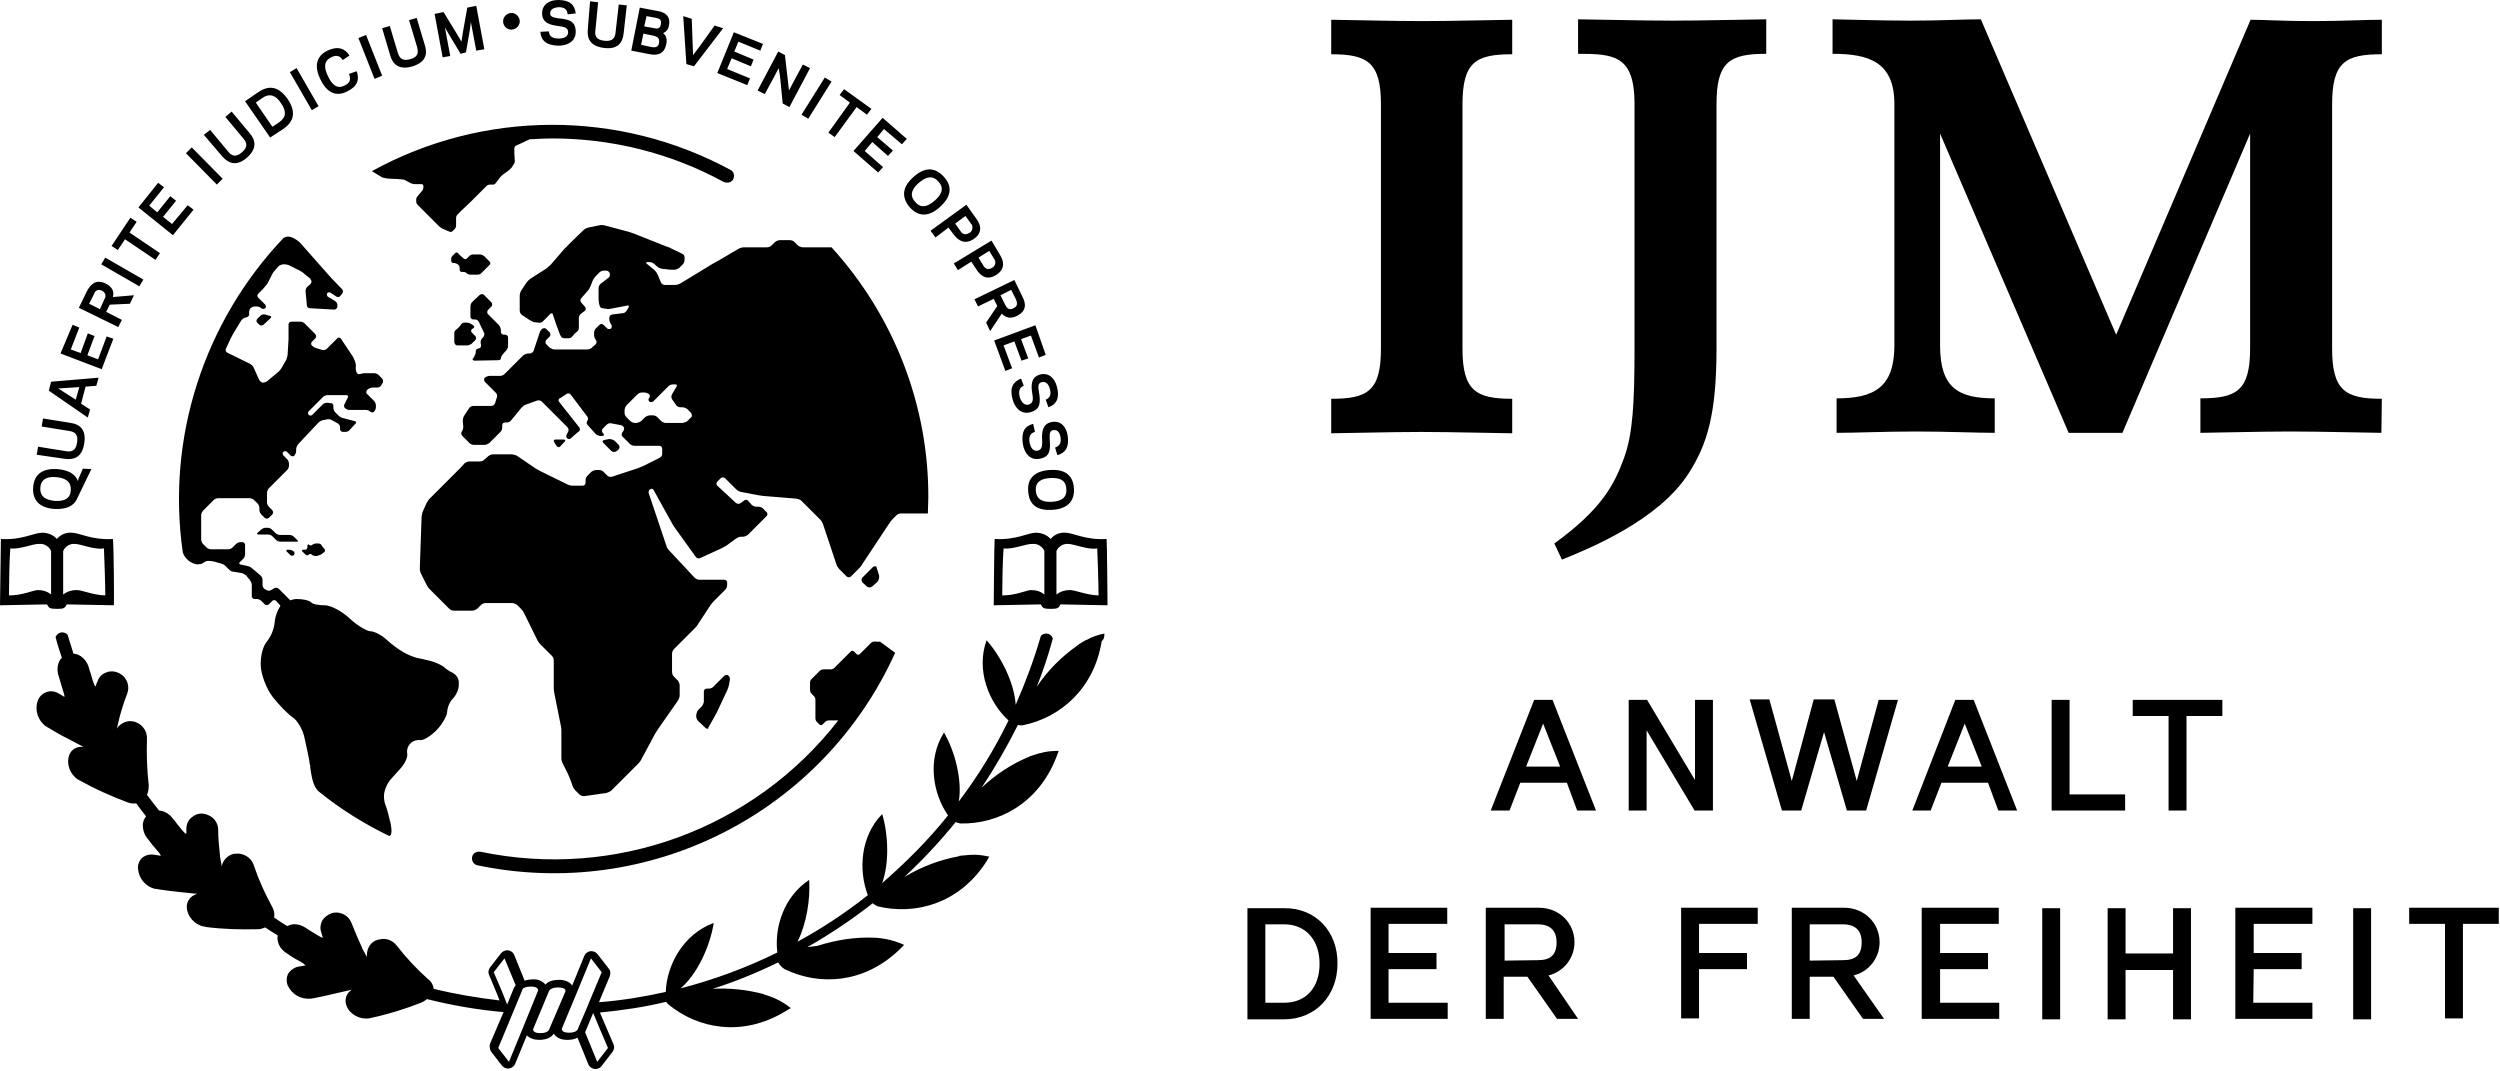 <?xml version="1.0" encoding="UTF-8" standalone="no"?>
<!DOCTYPE svg PUBLIC "-//W3C//DTD SVG 1.1//EN" "http://www.w3.org/Graphics/SVG/1.1/DTD/svg11.dtd">
<svg width="100%" height="100%" viewBox="0 0 558 239" version="1.1" xmlns="http://www.w3.org/2000/svg" xmlns:xlink="http://www.w3.org/1999/xlink" xml:space="preserve" xmlns:serif="http://www.serif.com/" style="fill-rule:evenodd;clip-rule:evenodd;stroke-linejoin:round;stroke-miterlimit:2;">
    <g transform="matrix(1,0,0,1,-47.137,-189.95)">
        <g transform="matrix(1,0,0,1,297.263,-107.54)">
            <path d="M-95.826,390.59L-96.626,391.39C-96.926,391.69 -97.326,391.79 -97.726,391.89L-101.526,391.89C-101.926,391.89 -102.326,391.69 -102.626,391.39L-103.426,390.59C-103.726,390.29 -104.126,390.19 -104.526,390.19L-105.026,390.19C-105.426,390.19 -105.826,390.39 -106.126,390.59L-106.926,391.39C-107.226,391.69 -107.626,391.79 -108.026,391.89L-108.426,391.89C-108.826,391.89 -109.226,391.69 -109.526,391.39L-110.326,390.59C-110.626,390.29 -110.726,389.89 -110.726,389.49L-110.726,389.09C-110.726,388.69 -110.526,388.29 -110.326,387.99L-107.826,385.49C-107.526,385.19 -107.126,385.09 -106.726,385.09L-106.326,385.09C-105.926,385.09 -105.526,385.29 -105.226,385.49C-105.026,385.69 -105.026,386.09 -105.226,386.29C-105.426,386.49 -105.426,386.89 -105.226,387.09C-105.026,387.29 -104.626,387.29 -104.326,387.09L-100.926,383.69C-100.626,383.39 -100.226,383.29 -99.826,383.29L-99.426,383.29C-99.026,383.29 -98.926,383.49 -99.126,383.79L-100.126,385.49C-100.326,385.79 -100.326,386.29 -100.126,386.59L-99.226,387.89C-99.026,388.19 -98.626,388.39 -98.226,388.39L-97.826,388.39C-97.426,388.39 -97.026,388.59 -96.726,388.79L-95.926,389.59C-95.626,389.99 -95.626,390.39 -95.826,390.59M-64.526,352.69L-70.926,352.69C-71.326,352.69 -71.726,352.49 -72.026,352.29L-72.826,351.49C-73.126,351.19 -73.526,351.09 -73.926,351.09L-76.026,351.09C-76.426,351.09 -76.826,351.29 -77.126,351.49L-77.926,352.29C-78.226,352.59 -78.626,352.69 -79.026,352.69L-84.026,352.69C-84.426,352.69 -84.826,352.79 -85.226,352.99L-89.826,355.69L-90.926,356.29L-98.326,360.79C-98.726,360.99 -99.126,361.09 -99.526,361.09L-101.726,361.09C-102.126,361.09 -102.426,360.89 -102.626,360.49L-103.326,358.79C-103.526,358.39 -103.726,358.09 -104.026,357.79L-105.726,356.39C-106.026,356.19 -105.926,355.99 -105.626,355.99L-105.226,355.99C-104.826,355.99 -104.426,356.09 -104.126,356.39L-103.426,356.99C-103.126,357.29 -102.726,357.39 -102.326,357.49L-101.326,357.59C-100.926,357.69 -100.526,357.69 -100.026,357.69L-99.626,357.69C-99.226,357.69 -98.826,357.49 -98.526,357.29L-97.726,356.49C-97.426,356.19 -97.326,355.79 -97.326,355.39L-97.326,354.99C-97.326,354.59 -97.526,354.29 -97.926,354.09L-100.226,352.99C-100.526,352.79 -101.026,352.59 -101.426,352.49L-108.726,349.59C-109.026,349.49 -109.626,349.29 -109.926,349.19L-115.226,347.79C-115.626,347.69 -116.026,347.69 -116.426,347.79L-118.826,348.29C-119.226,348.39 -119.626,348.59 -119.926,348.89L-123.126,351.99C-123.326,352.19 -123.726,352.69 -124.026,352.89L-127.226,356.59C-127.526,356.89 -127.826,357.09 -128.126,357.39L-131.726,359.69C-132.026,359.89 -132.326,360.19 -132.626,360.59L-133.826,362.39C-134.026,362.79 -134.126,363.19 -134.126,363.59L-134.126,366.79C-134.126,367.19 -133.926,367.59 -133.626,367.79L-132.126,368.79C-131.826,368.99 -131.426,369.19 -131.026,369.39L-130.026,369.49C-129.626,369.59 -129.226,369.49 -129.026,369.29L-127.326,367.59C-127.226,367.39 -127.026,367.39 -126.826,367.49C-126.726,367.59 -126.726,367.59 -126.726,367.69L-126.026,369.79L-125.726,370.59C-125.626,370.89 -125.426,371.39 -125.326,371.69C-125.226,371.99 -125.026,372.39 -124.926,372.59C-124.726,372.89 -124.426,372.99 -124.126,372.99L-123.226,372.99C-122.826,372.99 -122.526,372.79 -122.326,372.49L-122.226,372.39C-122.026,372.09 -121.726,371.79 -121.426,371.59C-121.126,371.39 -120.926,371.09 -120.926,370.69L-120.926,368.49C-120.926,368.09 -120.726,367.69 -120.426,367.49L-119.626,366.89C-119.326,366.69 -119.326,366.29 -119.526,365.99L-120.426,364.99C-120.626,364.69 -120.626,364.29 -120.426,364.09L-119.026,362.49C-118.726,362.19 -118.526,361.79 -118.326,361.39L-117.826,360.09C-117.626,359.69 -117.426,359.39 -117.126,359.09L-116.326,358.29C-116.026,357.99 -115.626,357.89 -115.226,357.89L-114.826,357.89C-114.426,357.89 -114.126,358.19 -114.026,358.49C-113.926,358.89 -114.026,359.29 -114.326,359.49L-116.026,360.79C-116.326,361.09 -116.526,361.39 -116.526,361.79L-116.526,363.89C-116.526,364.29 -116.526,364.69 -116.426,365.19L-116.326,365.59C-116.226,365.99 -116.026,366.29 -115.626,366.29L-114.926,366.39C-114.526,366.49 -114.126,366.49 -113.726,366.39L-110.126,365.69C-109.826,365.59 -109.626,365.79 -109.826,366.09L-110.226,366.79C-110.426,367.09 -110.726,367.39 -111.126,367.39L-113.526,367.69C-113.926,367.79 -114.126,368.09 -114.126,368.39L-114.126,368.79C-114.126,369.19 -113.926,369.59 -113.726,369.89C-113.526,370.09 -113.526,370.49 -113.726,370.79C-113.926,370.99 -114.326,370.99 -114.626,370.79L-115.426,369.99C-115.626,369.79 -116.026,369.69 -116.326,369.99L-117.126,370.79C-117.426,371.09 -117.526,371.49 -117.526,371.89L-117.526,372.29C-117.526,372.69 -117.326,373.09 -117.126,373.39C-116.926,373.59 -116.926,373.99 -117.126,374.29L-118.026,375.09C-118.326,375.39 -118.726,375.49 -119.126,375.49L-126.326,375.49C-126.726,375.49 -127.126,375.29 -127.426,375.09L-128.226,374.29C-128.426,374.09 -128.426,373.69 -128.226,373.39L-127.426,372.59C-127.226,372.39 -127.226,371.99 -127.426,371.69L-128.226,370.89C-128.426,370.69 -128.826,370.69 -129.126,370.89C-129.426,371.19 -129.626,371.49 -129.726,371.89L-131.026,375.79C-131.126,376.09 -131.526,376.39 -131.826,376.39L-132.226,376.39C-132.626,376.39 -133.026,376.59 -133.326,376.79L-137.526,380.99C-137.826,381.29 -138.226,381.39 -138.626,381.39L-140.826,381.39C-141.226,381.39 -141.626,381.59 -141.926,381.79C-142.126,381.99 -142.126,382.39 -141.926,382.69L-139.426,385.19C-139.126,385.49 -139.126,385.89 -139.226,386.19L-139.626,387.49C-139.726,387.79 -140.126,388.09 -140.426,388.09L-144.426,388.09C-144.826,388.09 -145.226,388.29 -145.426,388.59L-146.526,390.29C-146.726,390.59 -146.826,390.99 -146.826,391.49L-146.726,392.69C-146.726,393.09 -146.826,393.49 -147.026,393.79C-147.226,393.99 -147.226,394.39 -147.026,394.69L-145.326,396.39C-145.026,396.69 -144.626,396.79 -144.226,396.79L-142.026,396.79C-141.626,396.79 -141.226,396.59 -140.926,396.39L-138.426,393.89C-138.126,393.59 -138.026,393.19 -138.026,392.79L-138.026,392.39C-138.026,391.99 -137.726,391.79 -137.426,391.79L-137.026,391.79C-136.626,391.79 -136.226,391.59 -136.026,391.29L-133.726,388.49C-133.426,388.19 -133.126,387.89 -132.726,387.79L-130.226,386.89C-129.826,386.79 -129.426,386.89 -129.226,387.09L-123.526,392.79C-123.226,393.09 -123.126,393.49 -123.326,393.89C-123.526,394.19 -123.726,394.59 -123.726,394.89C-123.726,395.29 -123.426,395.49 -123.026,395.49C-122.826,395.49 -122.226,394.89 -122.226,394.89C-122.026,394.69 -121.526,394.29 -121.326,394.09L-120.926,393.79C-120.626,393.59 -120.626,393.19 -120.826,392.89L-125.326,387.19C-125.526,386.99 -125.526,386.59 -125.226,386.39L-125.126,386.39L-123.626,385.39C-123.326,385.19 -122.926,385.29 -122.726,385.59L-119.026,390.49C-118.826,390.79 -118.826,391.19 -119.026,391.39C-119.226,391.69 -119.226,391.99 -119.026,392.29L-117.226,394.29C-116.926,394.59 -116.526,394.79 -116.126,394.79L-115.726,394.79C-115.326,394.79 -115.226,394.59 -115.426,394.29L-115.626,394.09C-115.826,393.79 -115.826,393.39 -115.526,393.09L-114.726,392.29C-114.426,391.99 -114.026,391.89 -113.626,391.99L-111.526,392.39C-111.226,392.49 -110.926,392.69 -110.826,392.99C-110.826,393.39 -110.926,393.69 -111.226,393.99C-111.426,394.29 -111.426,394.69 -111.226,394.89L-109.526,396.59C-109.226,396.89 -108.826,396.99 -108.426,396.99L-102.926,396.99C-102.626,396.99 -102.326,397.29 -102.326,397.59L-102.326,398.79C-102.326,399.19 -102.526,399.49 -102.926,399.69L-106.526,401.49C-106.926,401.69 -107.326,401.79 -107.726,401.99L-113.526,403.89C-113.926,403.99 -114.326,403.89 -114.526,403.69L-115.426,402.79C-115.726,402.49 -116.126,402.39 -116.526,402.39L-117.026,402.39C-117.426,402.39 -117.826,402.59 -118.126,402.79L-119.026,403.69C-119.326,403.99 -119.426,404.39 -119.426,404.79L-119.426,405.29C-119.426,405.59 -119.726,405.89 -120.026,405.89L-122.326,405.89C-122.726,405.89 -123.126,405.79 -123.526,405.59L-129.426,402.69C-129.826,402.49 -130.126,402.29 -130.526,402.09L-134.626,399.29C-134.926,399.09 -135.326,398.99 -135.826,398.89L-140.026,398.89C-140.426,398.89 -140.826,399.09 -141.126,399.29L-142.026,400.09C-142.326,400.39 -142.726,400.49 -143.126,400.49L-145.326,400.49C-145.726,400.49 -146.126,400.69 -146.426,400.89L-147.226,401.79L-154.226,408.79C-154.526,409.09 -154.726,409.49 -154.926,409.79L-155.726,411.59C-155.926,411.99 -155.926,412.39 -156.026,412.79L-156.426,424.39C-156.426,424.79 -156.326,425.19 -156.126,425.59L-154.926,427.99C-154.726,428.39 -154.526,428.69 -154.226,428.99L-149.826,433.39C-149.526,433.69 -149.126,433.79 -148.726,433.79L-144.726,433.79C-144.326,433.79 -143.926,433.59 -143.626,433.39L-142.726,432.49C-142.426,432.19 -142.026,432.09 -141.626,432.09L-135.826,432.09C-135.426,432.09 -135.026,432.29 -134.726,432.49L-133.826,433.39C-133.526,433.69 -133.326,433.99 -133.126,434.39L-130.226,440.29C-130.026,440.69 -129.826,440.99 -129.526,441.29L-126.926,443.89C-126.626,444.19 -126.526,444.59 -126.526,444.99L-126.526,450.79C-126.526,451.19 -126.526,451.59 -126.426,452.09L-124.926,459.59C-124.826,459.99 -124.826,460.39 -124.826,460.89L-124.826,466.69C-124.826,467.09 -124.726,467.49 -124.526,467.89L-123.326,470.29C-123.126,470.69 -123.026,471.09 -122.826,471.49L-122.326,472.89C-122.226,473.29 -121.926,473.59 -121.726,473.89L-120.826,474.79C-120.526,475.09 -120.126,475.19 -119.726,475.19L-114.826,474.49C-114.426,474.39 -114.026,474.19 -113.726,473.99L-107.626,467.89C-107.326,467.59 -107.126,467.29 -106.926,466.89L-103.926,461.29C-103.726,460.99 -103.426,460.49 -103.226,460.19L-98.826,453.89C-98.626,453.59 -98.426,453.09 -98.426,452.69L-98.426,450.49C-98.426,450.09 -98.626,449.69 -98.826,449.39L-99.726,448.49C-100.026,448.19 -100.126,447.79 -100.126,447.39L-100.126,443.39C-100.126,442.99 -99.926,442.59 -99.626,442.29L-95.126,437.79C-94.826,437.49 -94.526,437.19 -94.326,436.79L-91.626,432.69C-91.426,432.39 -91.126,431.99 -90.826,431.69L-88.226,429.09C-87.926,428.79 -87.826,428.39 -87.826,427.99L-87.826,427.49C-87.826,427.19 -88.126,426.89 -88.426,426.89L-94.026,426.89C-94.426,426.89 -94.826,426.69 -95.126,426.39L-100.826,420.29C-101.126,419.99 -101.326,419.59 -101.426,419.19L-105.326,407.59C-105.426,407.29 -105.326,406.89 -105.026,406.69C-104.726,406.49 -104.326,406.59 -104.226,406.89L-100.126,414.29C-99.926,414.69 -99.726,414.99 -99.426,415.39L-94.826,421.79C-94.626,422.09 -94.226,422.19 -93.926,422.09L-89.126,419.89C-88.726,419.69 -88.426,419.49 -88.026,419.29L-85.826,417.69C-85.526,417.49 -85.126,417.29 -84.726,417.29L-84.326,417.29C-83.926,417.29 -83.526,417.09 -83.226,416.89L-79.026,412.69C-78.826,412.49 -78.726,412.09 -79.026,411.79L-79.826,410.99C-80.126,410.69 -80.526,410.59 -80.926,410.59L-81.326,410.59C-81.726,410.59 -82.126,410.39 -82.426,410.09L-83.126,409.29C-83.326,408.99 -83.726,408.99 -84.026,409.19L-84.826,409.79C-85.126,409.99 -85.526,409.99 -85.826,409.79L-90.026,405.89C-90.226,405.69 -90.326,405.29 -90.026,404.99L-89.226,404.19C-89.026,403.99 -88.626,403.99 -88.326,404.19L-85.826,406.69C-85.526,406.99 -85.126,407.19 -84.726,407.29L-81.026,407.99C-80.726,408.09 -80.126,408.09 -79.726,408.19L-72.326,408.79C-71.926,408.89 -71.526,408.99 -71.226,409.29L-67.026,413.49C-66.726,413.79 -66.526,414.19 -66.426,414.49L-63.426,423.49C-63.326,423.89 -63.026,424.19 -62.826,424.49L-61.126,426.19C-60.926,426.39 -60.526,426.39 -60.226,426.19L-58.526,424.49C-58.226,424.19 -57.926,423.89 -57.726,423.49L-51.626,414.29C-51.426,413.99 -51.126,413.59 -50.826,413.29L-50.026,412.49C-49.726,412.19 -49.326,412.09 -48.926,412.09L-43.026,412.09C-43.026,410.99 -42.926,409.79 -42.926,408.59C-42.826,388.09 -50.526,368.09 -64.526,352.69M-185.326,402.09M-55.326,428.29L-54.326,427.39C-53.926,426.99 -53.826,426.39 -53.926,425.89L-54.426,424.29C-54.426,423.99 -54.726,423.79 -54.926,423.89C-55.026,423.89 -55.226,423.99 -55.326,424.09L-57.526,426.29C-57.926,426.59 -57.926,427.19 -57.526,427.59L-56.626,428.39C-56.326,428.69 -55.726,428.69 -55.326,428.29M-92.026,459.89L-90.726,457.59C-90.526,457.29 -90.326,456.79 -90.126,456.49L-87.826,451.59C-87.626,451.19 -87.526,450.79 -87.426,450.39L-87.226,449.29C-87.126,448.89 -87.326,448.49 -87.526,448.29C-87.726,448.09 -88.126,448.09 -88.426,448.29L-90.926,450.79C-91.226,451.09 -91.626,451.19 -92.026,451.19L-92.426,451.19C-92.726,451.19 -93.026,451.49 -93.026,451.79L-93.026,453.99C-93.026,454.39 -93.226,454.79 -93.426,455.09L-94.226,455.89C-94.526,456.19 -94.626,456.59 -94.726,456.99L-94.726,457.39C-94.726,457.79 -94.526,458.19 -94.226,458.49L-92.626,459.99C-92.426,460.19 -92.126,460.19 -91.926,459.99C-92.126,459.99 -92.026,459.99 -92.026,459.89M-125.026,397.09L-124.126,396.09C-123.826,395.79 -123.926,395.59 -124.326,395.59L-126.126,395.59C-126.526,395.59 -126.626,395.89 -126.426,396.19L-125.926,396.99C-125.726,397.29 -125.426,397.39 -125.126,397.19C-125.126,397.09 -125.126,397.09 -125.026,397.09M-112.526,398.19L-112.126,397.89C-111.826,397.59 -111.726,397.19 -112.026,396.79C-112.026,396.79 -112.026,396.69 -112.126,396.69L-112.826,395.99C-113.226,395.59 -113.726,395.49 -114.226,395.49L-115.226,395.69C-115.726,395.79 -115.726,396.09 -115.426,396.39L-113.726,398.09C-113.426,398.39 -112.926,398.49 -112.526,398.19M-144.226,377.99L-138.926,377.89C-138.526,377.89 -138.326,377.69 -138.326,377.49C-138.326,377.19 -138.126,376.89 -137.926,376.59L-137.126,375.69C-136.826,375.39 -136.726,374.99 -136.726,374.59L-136.726,372.79C-136.726,372.49 -137.026,372.19 -137.326,372.19L-137.726,372.19C-138.026,372.19 -138.326,371.89 -138.326,371.59L-138.326,371.19C-138.326,370.79 -138.526,370.39 -138.726,370.09L-141.226,367.59C-141.426,367.39 -141.426,366.99 -141.226,366.69L-140.426,365.89C-140.226,365.69 -140.226,365.29 -140.426,364.99L-142.126,363.29C-142.326,363.09 -142.726,363.09 -143.026,363.29L-144.726,364.89C-145.026,365.19 -145.126,365.59 -145.126,365.99L-145.126,368.19C-145.126,368.49 -144.826,368.79 -144.526,368.79L-144.126,368.79C-143.726,368.79 -143.426,368.99 -143.226,369.39L-142.126,371.69C-141.926,371.99 -142.026,372.39 -142.226,372.69L-142.526,372.99C-142.726,373.29 -142.926,373.69 -142.826,374.09L-142.826,374.19C-142.726,374.49 -142.726,374.79 -142.826,374.99C-143.026,375.19 -143.226,375.29 -143.426,375.29C-143.726,375.39 -144.026,375.59 -143.926,375.99C-143.926,376.39 -144.126,376.79 -144.326,377.19L-144.626,377.59C-144.726,377.69 -144.526,377.99 -144.226,377.99M-148.026,374.59L-145.926,374.59C-145.526,374.59 -145.126,374.39 -144.826,374.19L-144.026,373.39C-143.826,373.19 -143.826,372.79 -144.026,372.49L-144.826,371.69C-145.026,371.49 -145.026,371.19 -144.826,370.99L-144.726,370.89L-144.526,370.79C-144.326,370.69 -144.226,370.49 -144.326,370.29C-144.326,370.19 -144.426,370.19 -144.526,370.09L-144.826,369.89C-145.126,369.69 -145.526,369.49 -146.026,369.49L-146.426,369.49C-146.826,369.49 -147.126,369.69 -147.326,370.09L-147.426,370.19C-147.626,370.49 -147.926,370.79 -148.226,370.99C-148.526,371.19 -148.726,371.49 -148.726,371.79L-148.726,373.89C-148.626,374.29 -148.426,374.59 -148.026,374.59M-183.726,418.09L-184.526,417.29C-184.826,416.99 -185.226,416.89 -185.526,416.89L-187.626,416.89C-188.026,416.89 -188.426,416.69 -188.626,416.49L-189.426,415.69C-189.726,415.39 -190.126,415.29 -190.426,415.29L-190.826,415.29C-191.226,415.29 -191.626,415.49 -191.826,415.69L-192.626,416.39C-192.826,416.59 -192.826,416.79 -192.426,416.79L-190.326,416.79C-189.926,416.79 -189.526,416.99 -189.326,417.19L-188.526,417.99C-188.226,418.29 -187.826,418.39 -187.526,418.39L-183.826,418.39C-183.626,418.49 -183.526,418.29 -183.726,418.09M-179.126,418.79L-179.526,418.79C-179.826,418.79 -180.126,418.89 -180.426,419.09C-180.626,419.29 -180.926,419.29 -181.126,419.09C-181.326,418.89 -181.426,418.99 -181.526,419.29L-181.526,419.69C-181.526,419.99 -181.826,420.19 -182.026,420.19L-182.426,420.19C-182.726,420.19 -182.826,420.39 -182.626,420.59L-181.926,421.29C-181.726,421.49 -181.426,421.49 -181.226,421.29C-181.026,421.09 -180.726,421.09 -180.526,421.29C-180.326,421.49 -180.026,421.59 -179.626,421.59L-179.426,421.59C-179.126,421.49 -178.826,421.39 -178.526,421.29C-178.226,421.09 -178.026,420.89 -177.726,420.69C-177.526,420.49 -177.526,420.19 -177.726,419.99L-178.326,419.29C-178.426,418.89 -178.826,418.79 -179.126,418.79M-185.926,420.19C-186.226,420.19 -186.326,420.39 -186.126,420.59L-185.326,421.39C-185.126,421.59 -184.726,421.59 -184.526,421.39C-184.326,421.19 -184.326,420.79 -184.526,420.59C-184.826,420.39 -185.126,420.19 -185.526,420.19L-185.926,420.19ZM-147.826,356.59C-147.626,356.79 -147.526,357.09 -147.526,357.39L-147.526,357.69C-147.526,357.99 -147.326,358.19 -147.026,358.19L-146.726,358.19C-146.426,358.19 -146.126,358.29 -145.926,358.49C-145.726,358.69 -145.426,358.79 -145.126,358.79L-143.526,358.79C-143.226,358.79 -142.926,358.69 -142.726,358.49L-140.826,356.59C-140.626,356.39 -140.626,356.09 -140.826,355.89L-142.026,354.69C-142.226,354.49 -142.526,354.39 -142.826,354.29L-144.526,354.29C-144.826,354.29 -145.126,354.39 -145.326,354.59L-145.926,355.19C-146.126,355.39 -146.426,355.39 -146.626,355.19C-146.826,354.99 -147.126,354.79 -147.326,354.59L-147.926,353.99C-148.126,353.79 -148.426,353.79 -148.526,353.99L-149.126,354.59C-149.326,354.79 -149.426,355.09 -149.426,355.39L-149.426,355.69C-149.426,355.99 -149.226,356.19 -148.926,356.19L-148.626,356.19C-148.326,356.29 -148.026,356.39 -147.826,356.59M-190.926,367.69C-191.326,367.59 -191.726,367.69 -192.026,367.99L-192.726,368.69C-192.926,368.89 -192.926,369.29 -192.726,369.49L-192.226,369.99C-192.026,370.19 -191.626,370.19 -191.326,369.99L-189.726,368.49C-189.526,368.29 -189.526,367.99 -189.926,367.99L-190.926,367.69ZM-149.026,447.69C-149.826,447.29 -150.526,446.89 -151.126,446.29C-152.026,445.69 -153.026,445.29 -154.126,444.99C-155.326,444.69 -156.726,444.39 -157.226,444.29C-158.226,443.99 -159.126,443.59 -160.026,443.09C-161.426,442.29 -162.726,441.29 -163.926,440.19C-165.026,439.19 -166.626,438.39 -167.426,438.39C-168.226,438.39 -170.426,437.09 -172.126,435.49C-173.826,433.89 -176.326,432.59 -177.626,432.59C-178.926,432.59 -180.326,432.39 -180.726,431.89C-181.126,431.49 -182.526,431.19 -183.826,431.19C-184.326,431.19 -184.826,431.29 -185.326,431.49L-187.926,428.89C-188.226,428.69 -188.526,428.59 -188.926,428.79L-189.626,429.19C-189.926,429.39 -190.326,429.39 -190.626,429.19L-191.026,428.99C-191.326,428.79 -191.526,428.39 -191.526,428.09L-191.526,426.89C-191.526,426.49 -191.726,426.19 -192.026,425.89L-193.926,424.29C-194.226,423.99 -194.626,423.89 -195.026,423.79L-196.426,423.49C-196.726,423.39 -196.826,423.19 -196.626,422.99L-195.826,422.19C-195.526,421.89 -195.426,421.49 -195.426,421.19L-195.426,419.09C-195.426,418.79 -195.726,418.49 -196.026,418.49L-196.426,418.49C-196.826,418.49 -197.226,418.69 -197.426,418.89L-198.226,419.69C-198.526,419.99 -198.926,420.09 -199.226,420.09L-203.026,420.09C-203.426,420.09 -203.826,419.89 -204.026,419.69L-204.826,418.89C-205.126,418.59 -205.226,418.19 -205.226,417.79L-205.226,412.49C-205.226,412.09 -205.026,411.79 -204.826,411.49L-202.426,409.09C-202.126,408.79 -201.726,408.69 -201.426,408.69L-194.426,408.69C-194.026,408.69 -193.626,408.89 -193.426,409.09L-192.626,409.89C-192.326,410.19 -192.226,410.59 -192.226,410.89L-192.226,411.29C-192.226,411.69 -192.026,412.09 -191.826,412.29L-191.026,413.09C-190.826,413.29 -190.426,413.29 -190.126,413.09L-189.326,412.29C-189.126,412.09 -189.126,411.69 -189.326,411.39L-190.126,410.59C-190.426,410.29 -190.526,409.89 -190.526,409.59L-190.526,407.49C-190.526,407.09 -190.326,406.69 -190.126,406.49L-186.026,402.39C-185.726,402.09 -185.626,401.69 -185.626,401.39L-185.626,400.99C-185.626,400.59 -185.826,400.19 -186.026,399.99L-186.826,399.19C-187.026,398.99 -187.126,398.59 -186.926,398.39C-186.726,398.19 -186.326,398.09 -186.126,398.29L-185.226,399.19C-185.026,399.39 -184.626,399.39 -184.426,399.19C-184.226,398.89 -184.026,398.59 -184.026,398.19L-184.026,397.79C-184.026,397.39 -183.826,396.99 -183.626,396.69L-179.126,391.89C-178.826,391.59 -178.526,391.39 -178.126,391.29L-177.126,391.09C-176.726,390.99 -176.326,391.09 -176.026,391.29L-174.726,391.99C-174.426,392.19 -174.226,392.49 -174.226,392.89L-174.226,393.29C-174.226,393.59 -173.926,393.89 -173.626,393.89L-173.026,393.89C-172.626,393.89 -172.226,393.69 -172.026,393.39L-170.826,392.09C-170.626,391.99 -170.626,391.79 -170.726,391.59C-170.826,391.49 -170.826,391.49 -170.926,391.49L-173.626,390.79C-174.026,390.69 -174.326,390.49 -174.626,390.19L-175.426,389.39C-175.626,389.09 -175.726,388.69 -175.726,388.39L-175.726,388.19C-175.626,387.89 -175.826,387.59 -176.126,387.49L-176.226,387.49L-177.026,387.39C-177.426,387.39 -177.826,387.49 -178.026,387.69L-180.426,390.09C-180.626,390.29 -181.026,390.29 -181.226,390.09C-181.426,389.89 -181.426,389.49 -181.226,389.29L-178.026,386.09C-177.726,385.79 -177.326,385.69 -177.026,385.69L-172.826,385.69C-172.626,385.69 -172.426,385.79 -172.426,385.99C-172.426,386.09 -172.426,386.19 -172.526,386.29L-173.226,387.69C-173.426,387.99 -173.326,388.39 -173.126,388.59C-172.826,388.79 -172.526,388.99 -172.126,388.99L-168.426,388.99C-168.026,388.99 -167.726,389.19 -167.426,389.39C-167.226,389.59 -166.826,389.59 -166.626,389.39C-166.426,389.09 -166.226,388.79 -166.226,388.39L-166.226,387.99C-166.226,387.59 -166.426,387.19 -166.626,386.99L-168.226,385.39C-168.426,385.19 -168.426,384.89 -168.226,384.59L-168.026,384.39C-167.726,384.19 -167.326,383.99 -166.926,383.99L-165.926,383.99C-165.526,383.99 -165.226,383.79 -165.026,383.49L-164.726,382.99C-164.526,382.69 -164.626,382.29 -164.826,381.99L-165.626,381.19C-165.926,380.89 -166.326,380.79 -166.626,380.79L-168.726,380.79C-169.126,380.79 -169.426,380.89 -169.826,380.99C-170.126,381.09 -170.426,380.89 -170.526,380.59C-170.726,380.29 -170.726,379.89 -170.726,379.49C-170.626,379.09 -170.726,378.69 -170.826,378.29L-170.926,378.09C-171.026,377.69 -171.226,377.39 -171.426,376.99L-174.026,373.09C-174.126,372.89 -174.426,372.79 -174.726,372.89L-177.226,375.39C-177.526,375.59 -177.926,375.69 -178.226,375.59L-179.526,375.19C-179.926,375.09 -180.226,374.89 -180.526,374.59C-180.726,374.39 -180.726,373.99 -180.526,373.79L-179.726,372.99C-179.526,372.79 -179.526,372.39 -179.726,372.09L-182.126,369.69C-182.426,369.39 -182.826,369.29 -183.126,369.29L-185.126,369.29C-185.426,369.29 -185.726,369.59 -185.726,369.89L-185.726,373.19L-185.926,376.59C-185.926,376.99 -186.126,377.39 -186.226,377.79L-187.326,379.69C-187.526,379.99 -187.826,380.39 -188.126,380.59L-190.526,382.59C-190.826,382.79 -191.126,382.89 -191.526,382.89C-191.826,382.79 -192.126,382.59 -192.326,382.19L-193.526,379.49C-193.726,379.09 -194.026,378.89 -194.326,378.69L-199.426,376.19C-199.726,375.99 -199.826,375.69 -199.726,375.39L-198.626,372.99C-198.426,372.59 -198.226,372.29 -198.026,371.89L-196.326,369.09C-196.126,368.79 -195.826,368.49 -195.426,368.39L-195.026,368.29C-194.726,368.19 -194.426,367.89 -194.526,367.49L-194.526,367.29C-194.526,366.89 -194.426,366.59 -194.226,366.29C-193.926,366.09 -193.626,365.89 -193.326,365.89L-192.926,365.89C-192.526,365.89 -192.126,365.99 -191.826,366.29C-191.626,366.49 -191.226,366.49 -190.926,366.29C-190.726,366.09 -190.726,365.79 -190.926,365.49L-192.526,363.89C-192.726,363.69 -192.726,363.29 -192.526,363.09L-191.726,362.29C-191.526,362.09 -191.126,361.69 -190.926,361.39C-190.626,361.09 -190.426,360.79 -190.226,360.39L-189.426,358.79C-189.226,358.39 -189.026,358.09 -188.726,357.79L-188.026,356.99C-187.726,356.69 -187.426,356.59 -187.026,356.49L-186.626,356.49C-186.226,356.49 -185.826,356.59 -185.426,356.79L-183.226,357.89C-182.826,358.09 -182.526,358.29 -182.226,358.59L-181.226,359.39C-180.926,359.59 -180.726,359.89 -180.626,360.19C-180.526,360.49 -180.726,360.79 -180.926,360.99L-181.526,361.49C-181.826,361.79 -181.926,362.09 -181.926,362.49L-181.626,365.69C-181.626,365.99 -181.326,366.29 -180.926,366.29L-175.526,366.59C-175.226,366.59 -174.926,366.39 -174.826,365.99L-174.826,365.59C-174.826,365.19 -175.026,364.89 -175.326,364.69L-176.826,363.79C-177.126,363.69 -177.226,363.29 -177.126,362.99C-176.926,362.69 -176.626,362.69 -176.426,362.79L-175.026,363.69C-174.726,363.89 -174.326,363.79 -174.126,363.49L-173.726,362.99C-173.526,362.69 -173.526,362.29 -173.726,362.09L-176.226,359.49C-176.426,359.29 -176.826,358.79 -177.026,358.59L-183.126,351.69C-183.226,351.59 -185.226,349.69 -186.626,350.49C-186.726,350.49 -186.726,350.59 -186.826,350.59C-204.526,369.19 -213.026,395.09 -209.326,420.79C-208.826,422.29 -207.426,423.39 -205.826,423.49L-205.826,423.39L-205.726,423.39C-205.326,423.49 -205.026,423.29 -204.726,423.09C-204.426,422.89 -204.126,422.69 -203.726,422.69L-203.326,422.69C-202.926,422.69 -202.526,422.79 -202.126,422.89L-200.726,423.29C-200.326,423.39 -200.026,423.59 -199.726,423.89L-199.026,424.59C-198.726,424.89 -198.426,425.09 -198.026,425.09L-196.226,425.39C-195.826,425.49 -195.526,425.69 -195.226,425.89L-194.326,426.99C-194.126,427.29 -193.926,427.69 -193.926,428.09L-193.926,430.59C-193.926,430.89 -193.626,431.19 -193.326,431.19L-192.826,431.19C-192.426,431.19 -192.026,431.39 -191.826,431.59L-191.026,432.39C-190.826,432.59 -190.426,432.59 -190.126,432.39L-189.326,431.59C-189.126,431.39 -188.726,431.39 -188.526,431.59L-187.526,432.69C-188.226,433.79 -188.726,435.09 -188.826,436.49C-189.026,438.09 -189.626,439.49 -190.626,440.79C-191.426,441.69 -192.026,443.99 -191.926,446.09C-191.826,448.19 -190.626,451.29 -189.226,453.09C-187.826,454.89 -185.826,456.89 -184.826,457.59C-183.826,458.19 -182.626,460.19 -182.226,461.89C-181.926,463.29 -181.426,465.39 -181.126,467.09C-181.126,467.29 -181.026,467.59 -181.026,467.79C-181.026,467.89 -181.026,468.09 -180.926,468.19C-180.926,468.29 -180.826,468.49 -180.826,468.59L-180.926,468.49C-180.626,470.49 -180.326,473.09 -178.926,474.19C-174.126,478.09 -168.826,481.39 -163.226,484.09C-162.426,483.89 -162.826,481.89 -163.026,480.79L-163.126,480.79L-163.126,480.49C-163.126,480.29 -163.226,480.19 -163.226,480.19C-163.526,478.79 -163.926,477.49 -164.126,477.09C-164.326,476.49 -164.426,475.89 -164.426,475.19C-164.426,474.49 -164.226,473.79 -163.926,473.09C-163.726,472.59 -163.426,472.09 -163.126,471.69L-162.426,470.89L-160.626,468.89C-159.826,467.99 -159.126,466.59 -159.226,465.79C-159.526,464.29 -158.526,462.89 -157.026,462.69C-156.726,462.69 -156.526,462.59 -156.226,462.69C-155.426,462.69 -153.726,461.59 -152.526,460.29C-151.326,458.99 -150.326,457.19 -150.326,456.39C-150.226,455.19 -149.726,454.09 -148.926,453.29C-148.126,452.39 -147.626,450.99 -147.726,450.09C-147.626,448.99 -148.226,448.19 -149.026,447.69M-164.826,337.09C-164.126,337.29 -163.426,337.39 -162.726,337.39C-161.726,337.39 -160.826,337.49 -159.926,337.59L-158.426,338.39C-158.126,338.49 -157.826,338.59 -157.626,338.59L-156.026,338.59C-155.826,338.59 -155.626,338.79 -155.626,338.99L-155.626,339.29C-155.626,339.59 -155.726,339.89 -155.926,340.09L-156.426,340.69C-156.626,340.89 -156.826,341.19 -156.926,341.29C-157.126,341.49 -157.226,341.79 -157.226,341.99L-157.226,342.39C-157.226,342.69 -157.126,342.99 -156.926,343.19L-152.126,347.99C-151.926,348.19 -151.626,348.39 -151.426,348.49L-149.826,349.19C-149.526,349.29 -149.326,349.29 -149.126,349.09L-148.626,348.59C-148.426,348.39 -148.326,348.09 -148.326,347.79L-148.326,346.19C-148.326,345.89 -148.226,345.59 -148.026,345.39L-146.926,344.29L-145.126,342.59L-141.526,338.99C-141.326,338.79 -141.026,338.69 -140.726,338.69L-140.126,338.69C-139.826,338.69 -139.626,338.59 -139.426,338.29L-138.526,337.09C-138.326,336.89 -138.126,336.69 -137.926,336.49L-136.526,335.49C-136.326,335.29 -136.126,335.09 -135.926,334.89L-135.426,334.09C-135.226,333.89 -135.226,333.59 -135.226,333.29L-135.326,331.79L-135.326,330.59C-135.326,330.29 -135.126,330.09 -134.926,329.99L-132.126,328.69C-132.026,328.69 -132.026,328.59 -132.026,328.59C-130.326,328.49 -128.626,328.39 -126.826,328.39C-113.526,328.39 -100.326,331.69 -88.626,338.09C-88.626,338.09 -87.226,338.69 -86.526,337.59C-86.126,336.89 -86.226,335.99 -86.926,335.49C-111.926,321.89 -142.226,321.99 -167.126,335.69C-166.226,336.19 -165.526,336.69 -164.826,337.09M-54.626,440.69L-54.926,440.69C-55.226,440.69 -55.526,440.79 -55.726,440.99L-58.226,443.49C-58.426,443.69 -58.726,443.69 -58.926,443.49L-59.526,442.89C-59.726,442.69 -60.026,442.69 -60.226,442.89L-63.926,446.59C-64.126,446.79 -64.426,446.89 -64.726,446.89L-66.326,446.89C-66.626,446.89 -66.926,446.99 -67.126,447.19L-69.026,449.09C-69.226,449.29 -69.326,449.59 -69.326,449.89L-69.326,451.49C-69.326,451.79 -69.226,452.09 -69.026,452.29L-68.426,452.89C-68.226,453.09 -68.126,453.39 -68.126,453.69L-68.126,457.79C-68.126,458.09 -68.026,458.39 -67.826,458.59L-67.226,459.19C-67.026,459.39 -66.726,459.39 -66.526,459.19L-65.926,458.59C-65.726,458.39 -65.426,458.29 -65.126,458.29L-63.026,458.29C-81.826,482.49 -112.826,493.89 -142.926,487.59C-142.926,487.59 -144.426,487.39 -144.726,488.69C-144.926,489.49 -144.526,490.29 -143.726,490.59C-105.326,498.69 -66.526,478.99 -50.326,443.19L-53.726,440.69C-53.926,440.79 -54.326,440.69 -54.626,440.69M87.4,386.5C79.3,386.5 76.3,384.7 76.3,375.3L76.3,320.8C76.3,311.3 79.3,309.6 87.4,309.6L87.4,301.9C85.4,301.9 74,302.2 67.3,302.2C60.6,302.2 49,301.9 47,301.9L47,309.6C55.1,309.6 58.1,311.4 58.1,320.8L58.1,375.3C58.1,384.8 55.1,386.5 47,386.5L47,394.2C49,394.2 60.4,393.9 67.1,393.9C73.8,393.9 85.4,394.2 87.4,394.2L87.4,386.5ZM281.5,386.5C273.4,386.5 270.4,384.7 270.4,375.3L270.4,320.8C270.4,311.3 273.4,309.6 281.5,309.6L281.5,301.9C277.4,301.9 272.8,302.2 266.1,302.2C259.3,302.2 255.3,301.9 252.2,301.9L222.2,372.2L192,301.8C187.9,301.8 183.1,302.1 176.3,302.1C169.5,302.1 160.9,301.8 158.9,301.8L158.9,309.5C167,309.5 172.7,311.3 172.7,320.7L172.7,374.6C172.7,384.1 168,386.4 159.8,386.4L159.8,394.1C163.9,394.1 170.8,393.8 177.5,393.8C184.3,393.8 191,394.1 195.1,394.1L195.1,386.4C187,386.4 182.9,384.1 182.9,374.6L182.9,327.3L211.6,394.1L223.6,394.1L252.1,327.3L252.1,375.2C252.1,384.7 249.1,386.4 241,386.4L241,394.1C243,394.1 254.4,393.8 261.1,393.8C267.9,393.8 279.4,394.1 281.4,394.1L281.5,386.5ZM144.1,301.8C142.1,301.8 129.9,302.1 123.1,302.1C116.3,302.1 104.2,301.8 102.1,301.8L102.1,309.5C110.2,309.5 114.7,309.9 114.7,320.7L114.7,375.2C114.7,387.6 114.3,394.3 112.4,399.6C110.2,405.7 107.3,411.2 96.8,418.8L98.5,422.4C104.2,420.1 120.1,413.7 126.8,403.1C130.9,396.7 133,390 133,375.2L133,320.7C133,311.2 136,309.5 144.1,309.5L144.1,301.8ZM-237.926,409.29C-236.026,409.39 -234.426,408.99 -234.326,406.89C-234.226,404.79 -235.726,404.19 -237.526,403.99C-239.326,403.79 -241.026,404.29 -241.126,406.39C-241.226,408.49 -239.726,409.09 -237.926,409.29M-232.626,404.39L-231.626,402.09L-229.726,402.19L-232.926,408.79C-233.726,410.59 -235.526,411.19 -237.926,411.09C-241.026,410.89 -242.926,409.39 -242.726,406.29C-242.526,403.19 -240.426,401.99 -237.326,402.19C-235.026,402.39 -233.326,403.19 -232.726,404.89L-232.626,404.39ZM-235.726,399.89C-233.626,400.19 -231.826,399.59 -231.326,396.49C-230.826,393.49 -232.226,392.19 -234.326,391.89L-240.526,390.89L-240.826,392.69L-234.626,393.69C-233.426,393.89 -232.626,394.39 -232.926,396.29C-233.226,398.19 -234.226,398.39 -235.426,398.19L-241.626,397.19L-241.926,398.99L-235.726,399.89M-235.726,385.09L-233.226,386.69L-232.426,383.89L-235.426,384.09L-237.126,384.19L-235.726,385.09ZM-239.226,384.69L-238.726,382.69L-228.126,381.79L-228.626,383.59L-231.026,383.79L-232.026,387.59L-230.026,388.89L-230.526,390.69L-239.226,384.69ZM-236.626,376.39L-227.426,379.89L-224.826,373.09L-226.326,372.59L-228.226,377.69L-230.626,376.79L-229.026,372.49L-230.526,371.89L-232.126,376.29L-234.326,375.49L-232.426,370.59L-233.926,369.99L-236.626,376.39ZM-226.826,364.29C-226.526,363.79 -226.326,362.99 -227.326,362.39C-228.426,361.89 -228.926,362.49 -229.126,363.09L-230.226,365.29L-227.826,366.49L-226.826,364.29ZM-222.926,368.89L-223.726,370.49L-232.526,366.19L-230.726,362.49C-229.926,360.99 -228.726,359.69 -226.526,360.79C-224.926,361.59 -224.626,362.69 -224.926,363.79L-220.226,363.39L-221.126,365.29L-225.626,365.49L-226.426,367.09L-222.926,368.89ZM-226.626,354.99L-227.526,356.49L-219.026,361.39L-218.126,359.89L-226.626,354.99ZM-221.226,349.39L-219.626,346.99L-221.026,346.09L-225.226,352.39L-223.826,353.29L-222.226,350.89L-215.426,355.49L-214.426,353.99L-221.226,349.39ZM-219.226,343.79L-211.526,349.99L-206.926,344.29L-208.226,343.29L-211.726,347.49L-213.726,345.89L-210.826,342.29L-212.126,341.29L-215.026,344.89L-216.826,343.39L-213.526,339.29L-214.826,338.29L-219.226,343.79ZM-207.326,330.39L-208.626,331.69L-201.726,338.69L-200.426,337.39L-207.326,330.39ZM-200.526,332.39C-199.126,333.99 -197.326,334.69 -195.026,332.69C-192.726,330.69 -193.026,328.79 -194.426,327.19L-198.426,322.39L-199.826,323.59L-195.826,328.39C-195.026,329.29 -194.726,330.29 -196.126,331.49C-197.526,332.69 -198.426,332.29 -199.226,331.29L-203.226,326.49L-204.626,327.59L-200.526,332.39M-187.826,324.79C-186.126,323.59 -186.226,322.19 -187.426,320.49C-188.526,318.79 -189.926,318.19 -191.626,319.39L-193.026,320.39L-189.326,325.79L-187.826,324.79ZM-189.826,328.19L-195.426,320.09L-192.526,318.09C-190.026,316.39 -187.926,316.79 -185.926,319.59C-184.026,322.39 -184.426,324.59 -186.926,326.29L-189.826,328.19ZM-183.926,312.69L-185.426,313.59L-180.526,322.09L-179.026,321.19L-183.926,312.69ZM-173.226,316.59C-175.026,317.49 -176.126,316.19 -176.926,314.49C-177.726,312.79 -178.026,311.19 -176.226,310.29C-175.026,309.69 -174.326,309.89 -173.626,310.89L-172.126,309.89C-173.126,308.29 -174.726,307.69 -177.026,308.79C-179.726,310.09 -179.926,312.49 -178.626,315.19C-177.326,317.89 -175.326,319.29 -172.626,317.89C-170.326,316.79 -169.826,315.19 -170.526,313.39L-172.226,313.99C-171.726,315.29 -172.026,315.99 -173.226,316.59M-168.426,305.29L-170.126,305.99L-166.526,315.09L-164.826,314.39L-168.426,305.29ZM-163.026,309.89C-162.426,311.89 -161.026,313.19 -158.026,312.29C-155.126,311.39 -154.626,309.59 -155.326,307.49L-157.126,301.49L-158.826,301.99L-157.026,307.99C-156.726,309.19 -156.726,310.19 -158.526,310.69C-160.326,311.19 -160.926,310.49 -161.326,309.29L-163.126,303.29L-164.826,303.79L-163.026,309.89M-146.126,309.19L-145.226,303.99L-145.026,302.39L-144.526,305.09L-143.826,308.79L-142.026,308.49L-143.826,298.79L-145.826,299.19L-146.826,304.79L-147.126,306.79L-148.126,305.09L-151.126,300.19L-153.126,300.59L-151.326,310.29L-149.626,309.99L-150.326,306.29L-150.826,303.59L-150.026,304.99L-147.326,309.49L-146.126,309.19ZM-135.826,304.09C-134.826,303.99 -134.026,303.09 -134.126,302.09C-134.226,301.09 -135.126,300.29 -136.126,300.39C-137.126,300.49 -137.926,301.39 -137.826,302.39C-137.726,303.49 -136.826,304.19 -135.826,304.09M-129.526,304.59C-129.326,306.59 -128.226,307.59 -125.526,307.69C-123.526,307.69 -121.626,306.79 -121.626,304.59C-121.626,302.29 -123.026,301.79 -125.426,301.59C-126.926,301.39 -127.326,301.09 -127.326,300.49C-127.326,299.39 -126.226,299.19 -125.526,299.09C-124.226,299.09 -123.526,299.49 -123.426,300.69L-121.626,300.49C-121.826,298.59 -122.926,297.49 -125.526,297.49C-127.426,297.49 -129.126,298.39 -129.126,300.49C-129.126,302.59 -127.326,303.09 -125.526,303.29C-123.926,303.49 -123.326,303.79 -123.326,304.69C-123.326,305.79 -124.426,306.09 -125.426,306.09C-126.726,306.09 -127.526,305.69 -127.626,304.49L-129.526,304.59M-118.926,303.99C-119.126,306.09 -118.426,307.79 -115.326,308.19C-112.226,308.59 -111.126,306.99 -110.926,304.89L-110.226,298.69L-112.026,298.49L-112.726,304.69C-112.826,305.89 -113.326,306.79 -115.226,306.59C-117.126,306.39 -117.426,305.39 -117.226,304.19L-116.626,297.99L-118.426,297.79L-118.926,303.99M-105.826,301.09L-106.326,303.39L-104.026,303.79C-103.326,303.99 -102.726,303.79 -102.626,302.89C-102.426,301.99 -102.826,301.69 -103.626,301.49L-105.826,301.09ZM-104.726,307.99C-104.126,308.09 -103.226,308.19 -103.026,307.09C-102.826,305.89 -103.526,305.69 -104.126,305.49L-106.526,304.99L-107.026,307.49L-104.726,307.99ZM-109.226,308.79L-107.326,299.19L-103.126,299.99C-101.926,300.19 -100.326,300.99 -100.826,303.19C-100.926,303.99 -101.426,304.59 -102.126,304.89C-101.526,305.29 -101.126,306.19 -101.426,307.39C-101.926,309.69 -103.526,309.89 -105.126,309.59L-109.226,308.79ZM-95.526,307.39L-95.726,301.69L-97.626,301.09L-96.926,311.79L-95.226,312.29L-88.726,303.79L-90.626,303.19L-93.926,307.79L-95.426,309.79L-95.526,307.39ZM-86.326,304.69L-90.026,313.79L-83.326,316.49L-82.726,314.99L-87.826,312.89L-86.826,310.49L-82.526,312.29L-81.926,310.79L-86.226,308.99L-85.326,306.79L-80.426,308.79L-79.826,307.29L-86.326,304.69ZM-75.426,320.59L-73.926,321.39L-69.326,312.69L-70.926,311.89L-72.926,315.59L-74.026,317.69L-74.226,315.89L-74.926,309.79L-76.426,308.99L-81.026,317.69L-79.426,318.49L-77.426,314.79L-76.326,312.69L-76.026,314.49L-75.426,320.59ZM-64.526,315.69L-66.026,314.79L-71.226,323.09L-69.726,323.99L-64.526,315.69ZM-58.926,321.39L-56.626,323.09L-55.626,321.79L-61.726,317.39L-62.726,318.69L-60.426,320.39L-65.226,327.09L-63.826,328.09L-58.926,321.39ZM-53.126,323.79L-59.626,331.19L-54.126,335.99L-53.026,334.79L-57.126,331.19L-55.426,329.19L-51.926,332.29L-50.826,331.09L-54.326,328.09L-52.826,326.29L-48.826,329.69L-47.726,328.49L-53.126,323.79ZM-45.026,338.29C-46.426,339.49 -47.326,340.99 -45.826,342.59C-44.426,344.19 -42.926,343.49 -41.526,342.29C-40.126,341.09 -39.226,339.59 -40.626,338.09C-42.026,336.39 -43.626,337.09 -45.026,338.29M-46.226,336.99C-43.926,334.89 -41.526,334.59 -39.426,336.99C-37.326,339.29 -38.026,341.59 -40.326,343.69C-42.626,345.79 -45.026,346.09 -47.126,343.69C-49.126,341.29 -48.526,338.99 -46.226,336.99M-33.426,347.39L-34.626,345.69L-36.926,347.39L-35.726,349.09C-35.426,349.69 -34.626,349.99 -34.026,349.59C-33.326,349.39 -32.926,348.69 -33.126,347.89C-33.126,347.69 -33.326,347.49 -33.426,347.39M-41.326,350.49L-42.426,348.99L-34.426,343.19L-32.226,346.29C-31.226,347.59 -30.726,349.39 -32.726,350.79C-34.726,352.19 -36.226,351.19 -37.226,349.89L-38.426,348.29L-41.326,350.49ZM-28.226,355.29L-29.326,353.49L-31.726,354.99L-30.626,356.79C-30.326,357.29 -29.726,357.89 -28.726,357.29C-28.126,356.99 -27.826,356.29 -28.026,355.69C-28.126,355.49 -28.126,355.39 -28.226,355.29M-36.326,357.79L-37.226,356.29L-28.826,351.19L-26.926,354.39C-26.026,355.79 -25.726,357.59 -27.826,358.89C-29.926,360.19 -31.326,358.99 -32.226,357.59L-33.326,355.89L-36.326,357.79ZM-25.726,365.59C-25.426,366.09 -25.026,366.89 -23.926,366.29C-22.826,365.79 -23.126,364.99 -23.326,364.39L-24.426,362.19L-26.826,363.39L-25.726,365.59ZM-31.826,365.89L-32.626,364.29L-23.726,359.99L-21.926,363.69C-21.126,365.19 -20.926,366.89 -23.126,367.99C-24.726,368.79 -25.726,368.29 -26.526,367.49L-29.126,371.39L-30.026,369.49L-27.526,365.79L-28.326,364.19L-31.826,365.89ZM-19.026,370.09L-28.226,373.49L-25.726,380.29L-24.226,379.69L-26.126,374.59L-23.726,373.69L-22.126,377.99L-20.626,377.49L-22.226,373.19L-20.026,372.39L-18.226,377.29L-16.726,376.69L-19.026,370.09ZM-22.226,381.99C-24.026,382.69 -24.826,384.09 -24.126,386.59C-23.626,388.49 -22.226,390.09 -20.126,389.49C-17.926,388.89 -17.826,387.39 -18.226,384.99C-18.526,383.49 -18.326,382.99 -17.626,382.79C-16.526,382.49 -16.026,383.49 -15.826,384.19C-15.426,385.49 -15.726,386.29 -16.726,386.69L-16.126,388.39C-14.326,387.79 -13.526,386.29 -14.226,383.79C-14.726,381.89 -16.026,380.59 -18.026,381.09C-20.026,381.69 -20.026,383.49 -19.726,385.29C-19.426,386.89 -19.626,387.49 -20.526,387.79C-21.526,388.09 -22.226,387.09 -22.526,386.09C-22.826,384.79 -22.626,383.99 -21.626,383.59L-22.226,381.99M-19.526,392.09C-21.426,392.59 -22.226,393.89 -21.826,396.59C-21.526,398.49 -20.326,400.29 -18.126,399.89C-15.826,399.49 -15.626,398.09 -15.826,395.59C-15.926,394.09 -15.726,393.59 -15.026,393.49C-13.926,393.29 -13.526,394.39 -13.426,394.99C-13.226,396.29 -13.526,396.99 -14.626,397.39L-14.126,399.09C-12.326,398.59 -11.426,397.29 -11.826,394.69C-12.126,392.79 -13.326,391.29 -15.426,391.69C-17.426,392.09 -17.626,393.89 -17.526,395.69C-17.426,397.29 -17.726,397.89 -18.526,398.09C-19.626,398.29 -20.126,397.19 -20.326,396.29C-20.526,394.99 -20.226,394.19 -19.126,393.89L-19.526,392.09M-15.726,404.19C-17.626,404.29 -19.126,404.99 -18.926,407.09C-18.726,409.19 -17.126,409.59 -15.326,409.49C-13.426,409.39 -11.926,408.69 -12.126,406.59C-12.226,404.49 -13.826,404.09 -15.726,404.19M-15.826,402.39C-12.726,402.19 -10.626,403.29 -10.426,406.49C-10.226,409.59 -12.126,411.09 -15.226,411.29C-18.326,411.49 -20.426,410.39 -20.626,407.19C-20.926,404.09 -18.926,402.59 -15.826,402.39M-114.426,531.39L-116.826,534.49L-119.526,527.89L-117.726,523.59L-116.226,527.19L-114.426,531.39ZM-121.126,527.09L-121.126,527.19C-121.226,527.39 -121.626,527.99 -123.126,527.99C-124.926,527.99 -124.726,527.09 -124.726,527.09L-121.226,518.69L-118.226,511.39L-115.826,514.49L-117.626,518.79L-119.326,522.89L-121.126,527.09ZM-127.526,527.19C-127.526,527.19 -127.726,528.09 -129.526,528.09C-131.326,528.09 -131.126,527.19 -131.126,527.19L-127.626,518.79C-127.626,518.79 -127.426,517.89 -125.526,517.89C-123.626,517.89 -123.926,518.79 -123.926,518.79L-127.526,527.19ZM-133.526,527.19L-136.526,534.49L-138.926,531.39L-137.126,527.09L-133.726,518.89L-133.626,518.69L-133.626,518.59C-133.626,518.49 -133.526,518.49 -133.526,518.39L-133.526,518.29C-133.326,517.99 -132.826,517.69 -131.626,517.69C-129.826,517.69 -130.026,518.59 -130.026,518.59L-133.526,527.19ZM-138.126,518.69L-139.926,514.49L-137.526,511.39L-135.026,517.39C-135.126,517.59 -135.326,517.79 -135.426,517.99L-136.926,521.69L-138.126,518.69ZM-3.626,438.89C-5.026,439.19 -6.326,439.59 -7.526,440.29L-7.626,440.29C-8.026,440.49 -9.326,441.29 -9.626,441.49C-9.626,441.49 -9.726,441.59 -9.826,441.69C-13.326,444.19 -16.326,447.19 -18.726,450.79C-17.326,447.29 -16.126,443.69 -15.126,439.99C-15.426,439.19 -16.226,438.69 -17.126,438.99C-17.426,439.09 -17.626,439.19 -17.826,439.49C-19.326,444.69 -21.226,449.79 -23.426,454.79C-23.726,449.99 -26.626,444.09 -29.926,440.39C-32.326,447.09 -29.426,454.29 -25.026,458.29C-28.126,464.69 -31.826,470.69 -36.126,476.39C-35.326,471.69 -36.926,465.29 -39.426,460.99C-43.226,466.99 -41.926,474.59 -38.526,479.49C-42.926,484.99 -47.926,489.99 -53.226,494.59C-51.626,490.19 -51.826,483.79 -53.226,479.19C-58.126,484.19 -58.526,491.79 -56.426,497.29C-61.326,501.19 -66.626,504.69 -72.126,507.69C-70.126,503.69 -69.226,498.19 -69.526,493.89C-75.126,497.59 -77.326,504.39 -76.626,510.09C-83.526,513.49 -90.826,516.19 -98.226,518.09C-94.526,514.99 -91.626,508.69 -90.826,503.49C-97.626,505.99 -101.326,512.89 -101.526,518.89C-106.426,519.99 -111.426,520.79 -116.426,521.19L-115.826,519.69L-114.026,515.39C-113.826,514.79 -113.826,514.09 -114.326,513.59L-116.726,510.49C-117.026,510.09 -117.526,509.79 -118.126,509.79L-118.326,509.79C-118.926,509.89 -119.526,510.29 -119.726,510.89L-122.426,517.49C-122.426,517.39 -122.526,517.39 -122.526,517.29C-123.126,516.59 -124.126,516.19 -125.326,516.19C-127.026,516.19 -127.926,516.69 -128.426,517.29L-128.426,517.19C-129.126,516.39 -130.226,515.99 -131.226,516.09C-131.826,516.09 -132.526,516.19 -133.026,516.39L-135.326,510.69C-135.526,510.09 -136.126,509.69 -136.726,509.59L-136.926,509.59C-137.426,509.59 -138.026,509.89 -138.326,510.29L-140.726,513.39C-141.126,513.89 -141.226,514.59 -140.926,515.19L-139.126,519.49L-138.626,520.79C-143.626,520.19 -148.526,519.39 -153.326,518.19C-153.426,517.39 -153.826,516.59 -154.526,516.09C-157.126,513.79 -159.526,511.19 -161.626,508.49C-162.426,507.49 -163.726,506.89 -165.026,507.09C-165.626,507.19 -166.126,507.29 -166.626,507.59C-167.626,508.19 -168.226,509.39 -168.226,510.59L-168.226,511.09C-168.226,511.09 -169.026,509.59 -169.326,509.09L-169.326,508.99C-170.126,507.29 -170.926,505.39 -171.626,503.59C-172.226,501.99 -173.826,500.99 -175.526,501.19C-175.726,501.19 -175.926,501.29 -176.026,501.29C-176.926,501.59 -177.726,502.19 -178.226,502.99C-178.626,503.79 -178.726,504.79 -178.426,505.59C-178.326,505.89 -178.226,506.29 -178.126,506.59L-178.126,506.79C-178.426,506.79 -179.626,505.99 -180.626,505.39L-181.426,504.89L-182.026,504.49C-182.826,503.99 -183.826,503.69 -184.826,503.79C-185.226,503.89 -185.626,503.99 -186.026,504.19C-187.026,503.59 -187.926,502.99 -188.926,502.29C-188.826,501.49 -188.926,500.69 -189.326,499.99C-191.026,496.89 -192.426,493.79 -193.526,490.49C-193.926,489.29 -195.026,488.39 -196.326,488.09C-196.826,487.99 -197.426,487.99 -198.026,488.09C-199.226,488.39 -200.126,489.29 -200.526,490.39C-200.526,490.59 -200.626,490.79 -200.626,490.89C-200.626,490.89 -200.926,489.29 -201.026,488.59L-201.026,488.49C-201.226,486.59 -201.426,484.59 -201.426,482.69C-201.426,480.99 -202.626,479.59 -204.326,479.19C-204.526,479.19 -204.726,479.09 -204.826,479.09C-205.826,478.99 -206.726,479.39 -207.426,479.99C-208.126,480.59 -208.526,481.49 -208.526,482.39L-208.526,483.49L-208.626,483.59C-208.926,483.49 -209.826,482.39 -210.526,481.49L-211.126,480.69C-211.326,480.49 -211.426,480.29 -211.626,480.09C-212.226,479.29 -213.126,478.69 -214.026,478.49C-214.226,478.49 -214.426,478.39 -214.626,478.39C-215.526,477.29 -216.426,476.09 -217.326,474.89C-217.026,474.29 -216.926,473.49 -216.926,472.79C-217.326,469.29 -217.426,465.89 -217.326,462.39C-217.226,460.49 -218.626,458.79 -220.526,458.49C-221.726,458.29 -222.926,458.79 -223.726,459.69C-223.726,459.69 -224.026,460.09 -224.026,460.19C-224.026,460.19 -223.726,458.59 -223.526,457.99L-223.526,457.89C-223.026,455.99 -222.426,454.09 -221.726,452.29C-221.126,450.69 -221.726,448.89 -223.126,447.99C-223.326,447.89 -223.426,447.79 -223.626,447.69C-224.526,447.29 -225.526,447.19 -226.426,447.59C-227.326,447.89 -228.026,448.59 -228.326,449.49C-228.426,449.79 -228.626,450.09 -228.726,450.49L-228.726,450.59L-228.826,450.69C-229.126,450.49 -229.526,449.09 -229.826,447.99L-230.126,447.09C-230.226,446.89 -230.226,446.59 -230.326,446.39C-230.626,445.39 -231.226,444.59 -232.026,443.99C-232.526,443.69 -233.126,443.39 -233.726,443.39C-234.126,441.99 -234.626,440.59 -235.026,439.19C-235.626,438.49 -236.626,438.49 -237.226,438.99C-237.426,439.19 -237.626,439.39 -237.726,439.69C-237.326,441.29 -236.826,442.79 -236.326,444.29C-236.426,444.49 -236.626,444.59 -236.726,444.79C-237.326,445.79 -237.426,446.99 -237.126,448.09C-236.726,449.39 -236.326,450.79 -235.926,452.09C-235.826,452.39 -235.726,452.69 -235.726,452.99L-235.826,452.99C-236.126,452.79 -236.526,452.59 -236.826,452.39C-237.726,451.79 -238.826,451.59 -239.826,451.99C-240.726,452.29 -241.426,453.09 -241.726,453.99C-242.426,456.09 -241.626,458.29 -239.926,459.59L-239.726,459.69C-238.226,460.59 -236.726,461.49 -235.126,462.29C-235.126,462.29 -231.626,464.09 -231.526,464.19L-232.226,464.19C-233.426,464.29 -234.426,465.09 -234.726,466.19C-235.326,467.99 -234.526,470.29 -232.726,471.49L-232.326,471.69C-228.926,473.59 -225.326,475.19 -221.626,476.59C-221.026,476.79 -220.426,476.89 -219.726,476.79C-219.026,477.79 -218.226,478.79 -217.526,479.69C-217.926,480.19 -218.126,480.69 -218.226,481.29C-218.326,482.39 -218.026,483.59 -217.326,484.49C-216.526,485.59 -215.626,486.69 -214.726,487.69C-214.526,487.89 -214.326,488.19 -214.226,488.49L-214.326,488.49C-214.726,488.39 -215.126,488.39 -215.526,488.29C-216.526,488.09 -217.526,488.29 -218.326,488.89C-219.026,489.49 -219.426,490.49 -219.326,491.39C-219.126,493.59 -217.626,495.39 -215.526,495.89L-215.326,495.89C-213.626,496.19 -211.826,496.39 -210.126,496.59L-206.126,496.99C-206.326,497.09 -206.626,497.19 -206.826,497.29C-207.826,497.79 -208.526,498.89 -208.426,500.09C-208.326,501.99 -206.726,503.89 -204.626,504.29C-204.526,504.29 -204.326,504.29 -204.226,504.39C-200.326,504.89 -196.426,504.99 -192.526,504.89C-191.926,504.89 -191.426,504.69 -190.926,504.49C-190.026,505.09 -189.126,505.69 -188.126,506.29C-188.226,506.69 -188.226,507.09 -188.126,507.49C-187.926,508.59 -187.226,509.59 -186.226,510.19C-185.126,510.99 -183.926,511.69 -182.626,512.39C-182.326,512.59 -182.126,512.79 -181.926,512.99L-182.026,512.99C-182.426,513.09 -182.826,513.09 -183.226,513.19C-184.226,513.29 -185.126,513.89 -185.726,514.69C-186.226,515.49 -186.226,516.59 -185.926,517.39C-185.026,519.39 -183.026,520.59 -180.826,520.39L-180.626,520.39C-178.926,520.09 -177.226,519.69 -175.526,519.29L-171.626,518.39L-172.226,518.89C-173.026,519.79 -173.226,520.99 -172.726,522.09C-172.026,523.89 -169.826,525.09 -167.726,524.79C-167.626,524.79 -167.426,524.69 -167.326,524.69C-163.526,523.89 -159.726,522.69 -156.126,521.29C-155.626,521.09 -155.226,520.79 -154.826,520.49C-149.226,521.89 -143.526,522.89 -137.726,523.39L-140.726,530.39C-140.926,530.99 -140.826,531.69 -140.526,532.19L-138.126,535.29C-137.826,535.69 -137.326,535.99 -136.726,535.99L-136.526,535.99C-135.926,535.89 -135.326,535.49 -135.126,534.89L-132.526,528.59C-131.826,529.29 -130.826,529.59 -129.826,529.59C-127.926,529.59 -126.926,528.89 -126.526,528.19C-126.426,528.29 -126.426,528.39 -126.326,528.49C-125.726,529.19 -124.826,529.59 -123.526,529.59C-122.726,529.59 -121.926,529.49 -121.226,529.09L-118.826,534.99C-118.626,535.59 -118.026,535.99 -117.426,536.09L-117.226,536.09C-116.726,536.09 -116.126,535.89 -115.826,535.39L-113.426,532.29C-113.026,531.79 -112.926,531.09 -113.226,530.49L-116.226,523.49C-111.226,522.99 -106.326,522.29 -101.426,521.09C-101.326,521.29 -101.126,521.49 -100.926,521.69C-94.226,527.19 -84.426,528.89 -75.126,523.39C-74.626,523.09 -74.126,522.79 -73.626,522.49C-74.726,521.59 -75.926,520.89 -77.226,520.29C-77.626,520.09 -79.126,519.59 -79.426,519.49C-79.526,519.49 -79.626,519.49 -79.626,519.39C-83.326,518.39 -87.226,517.99 -91.026,518.19C-86.026,516.59 -81.126,514.59 -76.426,512.29C-76.126,512.89 -75.626,513.39 -75.026,513.79C-67.226,517.59 -57.326,516.99 -49.526,509.59C-49.126,509.19 -48.726,508.79 -48.326,508.39C-49.626,507.79 -50.926,507.39 -52.326,507.09C-52.726,506.99 -54.326,506.79 -54.626,506.79L-54.926,506.79C-59.226,506.59 -63.526,507.29 -67.626,508.59L-69.926,508.89C-64.826,505.99 -59.926,502.69 -55.326,499.09C-55.026,499.39 -54.626,499.59 -54.226,499.79C-45.826,501.79 -36.226,499.19 -30.226,490.19C-29.926,489.69 -29.626,489.29 -29.326,488.69C-30.726,488.39 -32.126,488.19 -33.426,488.29L-33.526,488.29C-33.926,488.29 -35.526,488.49 -35.826,488.49C-35.826,488.49 -36.026,488.49 -36.026,488.59C-40.326,489.39 -44.326,490.89 -48.026,493.09L-48.226,493.19C-44.126,489.39 -40.326,485.29 -36.826,480.99C-36.526,481.09 -36.126,481.19 -35.826,481.29C-27.226,481.49 -18.426,476.79 -14.426,466.69C-14.226,466.19 -14.026,465.59 -13.826,465.09C-15.226,465.09 -16.626,465.19 -17.926,465.59L-18.026,465.59C-18.426,465.69 -19.926,466.19 -20.226,466.29L-20.426,466.39C-24.326,467.99 -27.926,470.39 -31.026,473.29C-28.026,468.79 -25.326,464.09 -22.926,459.29C-22.626,459.39 -22.226,459.39 -21.926,459.39C-13.426,457.69 -5.926,451.19 -4.226,440.59C-3.626,440.09 -3.626,439.49 -3.626,438.89M-233.026,429.19C-234.126,429.19 -235.126,429.49 -236.026,430.19L-236.026,420.49C-235.626,419.49 -234.526,418.79 -233.426,418.89C-232.126,418.89 -228.926,420.29 -226.926,419.89C-226.826,421.89 -226.626,428.19 -226.626,430.39C-229.526,430.29 -231.726,429.19 -233.026,429.19M-238.726,430.19C-239.526,429.49 -240.626,429.19 -241.726,429.19C-242.926,429.29 -245.126,430.39 -248.126,430.39C-248.126,428.19 -248.026,421.99 -247.826,419.89C-245.826,420.19 -242.626,418.79 -241.326,418.89C-240.226,418.79 -239.126,419.49 -238.726,420.49L-238.726,430.19ZM-224.926,417.79C-229.626,418.09 -232.426,416.39 -234.126,416.39C-235.326,416.29 -236.626,416.79 -237.426,417.79C-238.226,416.89 -239.426,416.39 -240.726,416.39C-242.526,416.39 -245.226,418.09 -249.926,417.79C-249.926,419.09 -250.126,432.59 -250.126,432.59L-239.626,432.39C-239.226,433.19 -239.026,433.39 -237.426,433.39L-237.326,433.39C-235.826,433.39 -235.626,433.19 -235.226,432.39L-224.726,432.59C-224.626,432.59 -224.726,418.99 -224.926,417.79M-11.326,429.19C-12.426,429.19 -13.426,429.49 -14.326,430.19L-14.326,420.49C-13.926,419.49 -12.826,418.79 -11.726,418.89C-10.426,418.89 -7.226,420.29 -5.226,419.89C-5.126,421.89 -4.926,428.19 -4.926,430.39C-7.826,430.29 -10.026,429.19 -11.326,429.19M-17.026,430.19C-17.826,429.49 -18.926,429.19 -20.026,429.19C-21.226,429.29 -23.426,430.39 -26.426,430.39C-26.426,428.19 -26.326,421.99 -26.126,419.89C-24.126,420.19 -20.926,418.79 -19.626,418.89C-18.526,418.79 -17.426,419.49 -17.026,420.49L-17.026,430.19ZM-3.126,417.79C-7.826,418.09 -10.626,416.39 -12.326,416.39C-13.526,416.29 -14.826,416.79 -15.626,417.79C-16.426,416.89 -17.626,416.39 -18.926,416.39C-20.626,416.39 -23.426,418.09 -28.126,417.79C-28.226,419.09 -28.326,432.59 -28.326,432.59L-17.826,432.39C-17.426,433.19 -17.226,433.39 -15.626,433.39L-15.526,433.39C-14.026,433.39 -13.826,433.19 -13.426,432.39L-2.926,432.59C-2.926,432.59 -3.026,418.99 -3.126,417.79M95.5,515.2C98.9,514.4 101.3,511.3 101.3,507.8C101.3,503.5 97.9,500.1 93.4,500.1L81.5,500.1L81.5,524.9L85.5,524.9L85.5,515.5L90.8,515.5L97.4,524.9L102.1,524.9L95.5,515.2ZM85.7,511.9L85.7,503.8L93.1,503.8C95.9,503.8 97.3,505.2 97.3,507.8C97.3,510.7 95.9,511.8 93.1,511.8L85.7,511.9ZM307.6,500.1L307.6,503.7L299.6,503.7L299.6,524.8L295.6,524.8L295.6,503.7L287.6,503.7L287.6,500.1L307.6,500.1ZM125.1,500.1L142.2,500.1L142.2,503.7L129.1,503.7L129.1,510.2L139.8,510.2L139.8,513.8L129.1,513.8L129.1,524.8L125.1,524.8L125.1,500.1ZM59.8,521.3L73,521.3L73,524.9L55.8,524.9L55.8,500.1L72.9,500.1L72.9,503.7L59.8,503.7L59.8,510.2L70.5,510.2L70.5,513.8L59.8,513.8L59.8,521.3ZM36.5,500.2L28.3,500.2L28.3,525L36.5,525C43.5,525 48.4,519.7 48.4,512.6C48.5,505.4 43.5,500.1 36.5,500.2ZM36.5,521.3L32.3,521.3L32.3,503.8L36.5,503.8C41.4,503.8 44.4,507.4 44.4,512.6C44.4,517.8 41.5,521.3 36.5,521.3ZM252.8,521.3L266,521.3L266,524.9L248.8,524.9L248.8,500.1L266,500.1L266,503.7L252.9,503.7L252.9,510.2L263.6,510.2L263.6,513.8L252.9,513.8L252.8,521.3ZM275.1,500.2L279.1,500.2L279.1,525L275.1,525L275.1,500.2ZM234.9,500.2L238.9,500.2L238.9,525L234.9,525L234.9,514L224.3,514L224.3,525L220.3,525L220.3,500.2L224.3,500.2L224.3,510.3L234.9,510.3L234.9,500.2ZM205.7,500.2L209.7,500.2L209.7,525L205.7,525L205.7,500.2ZM163.6,515.2C167,514.4 169.4,511.3 169.4,507.8C169.4,503.5 166,500.1 161.5,500.1L149.8,500.1L149.8,524.9L153.8,524.9L153.8,515.5L159.1,515.5L165.7,524.9L170.4,524.9L163.6,515.2ZM153.8,511.9L153.8,503.8L161.2,503.8C164,503.8 165.4,505.2 165.4,507.8C165.4,510.7 164,511.8 161.2,511.8L153.8,511.9ZM182.9,521.3L196.1,521.3L196.1,524.9L178.8,524.9L178.8,500.1L196,500.1L196,503.7L182.9,503.7L182.9,510.2L193.6,510.2L193.6,513.8L182.9,513.8L182.9,521.3ZM96.4,453.7L92.3,453.7L82.6,478.4L86.8,478.4L89.2,472.2L99.6,472.2L101.9,478.4L106.1,478.4L96.4,453.7ZM90.5,468.6L94.3,459L98.1,468.6L90.5,468.6ZM128.2,453.7L132.2,453.7L132.2,478.4L128.1,478.4L117.4,460.5L117.4,478.4L113.4,478.4L113.4,453.7L117.5,453.7L128.2,471.6L128.2,453.7ZM245.9,453.7L245.9,457.3L237.9,457.3L237.9,478.4L233.9,478.4L233.9,457.3L225.9,457.3L225.9,453.7L245.9,453.7ZM211.8,474.8L224.2,474.8L224.2,478.4L207.8,478.4L207.8,453.7L211.8,453.7L211.8,474.8ZM169.2,453.7L173.5,453.7L166.4,478.4L162.1,478.4L157,460.9L151.9,478.4L147.6,478.4L140.4,453.6L144.8,453.6L149.8,471.8L154.7,453.6L159.3,453.6L164.3,471.8L169.2,453.7ZM190.4,453.7L186.3,453.7L176.7,478.4L180.8,478.4L183.2,472.2L193.6,472.2L195.9,478.4L200.1,478.4L190.4,453.7ZM184.6,468.6L188.4,459L192.2,468.6L184.6,468.6Z" style="fill-rule:nonzero;"/>
        </g>
    </g>
</svg>
